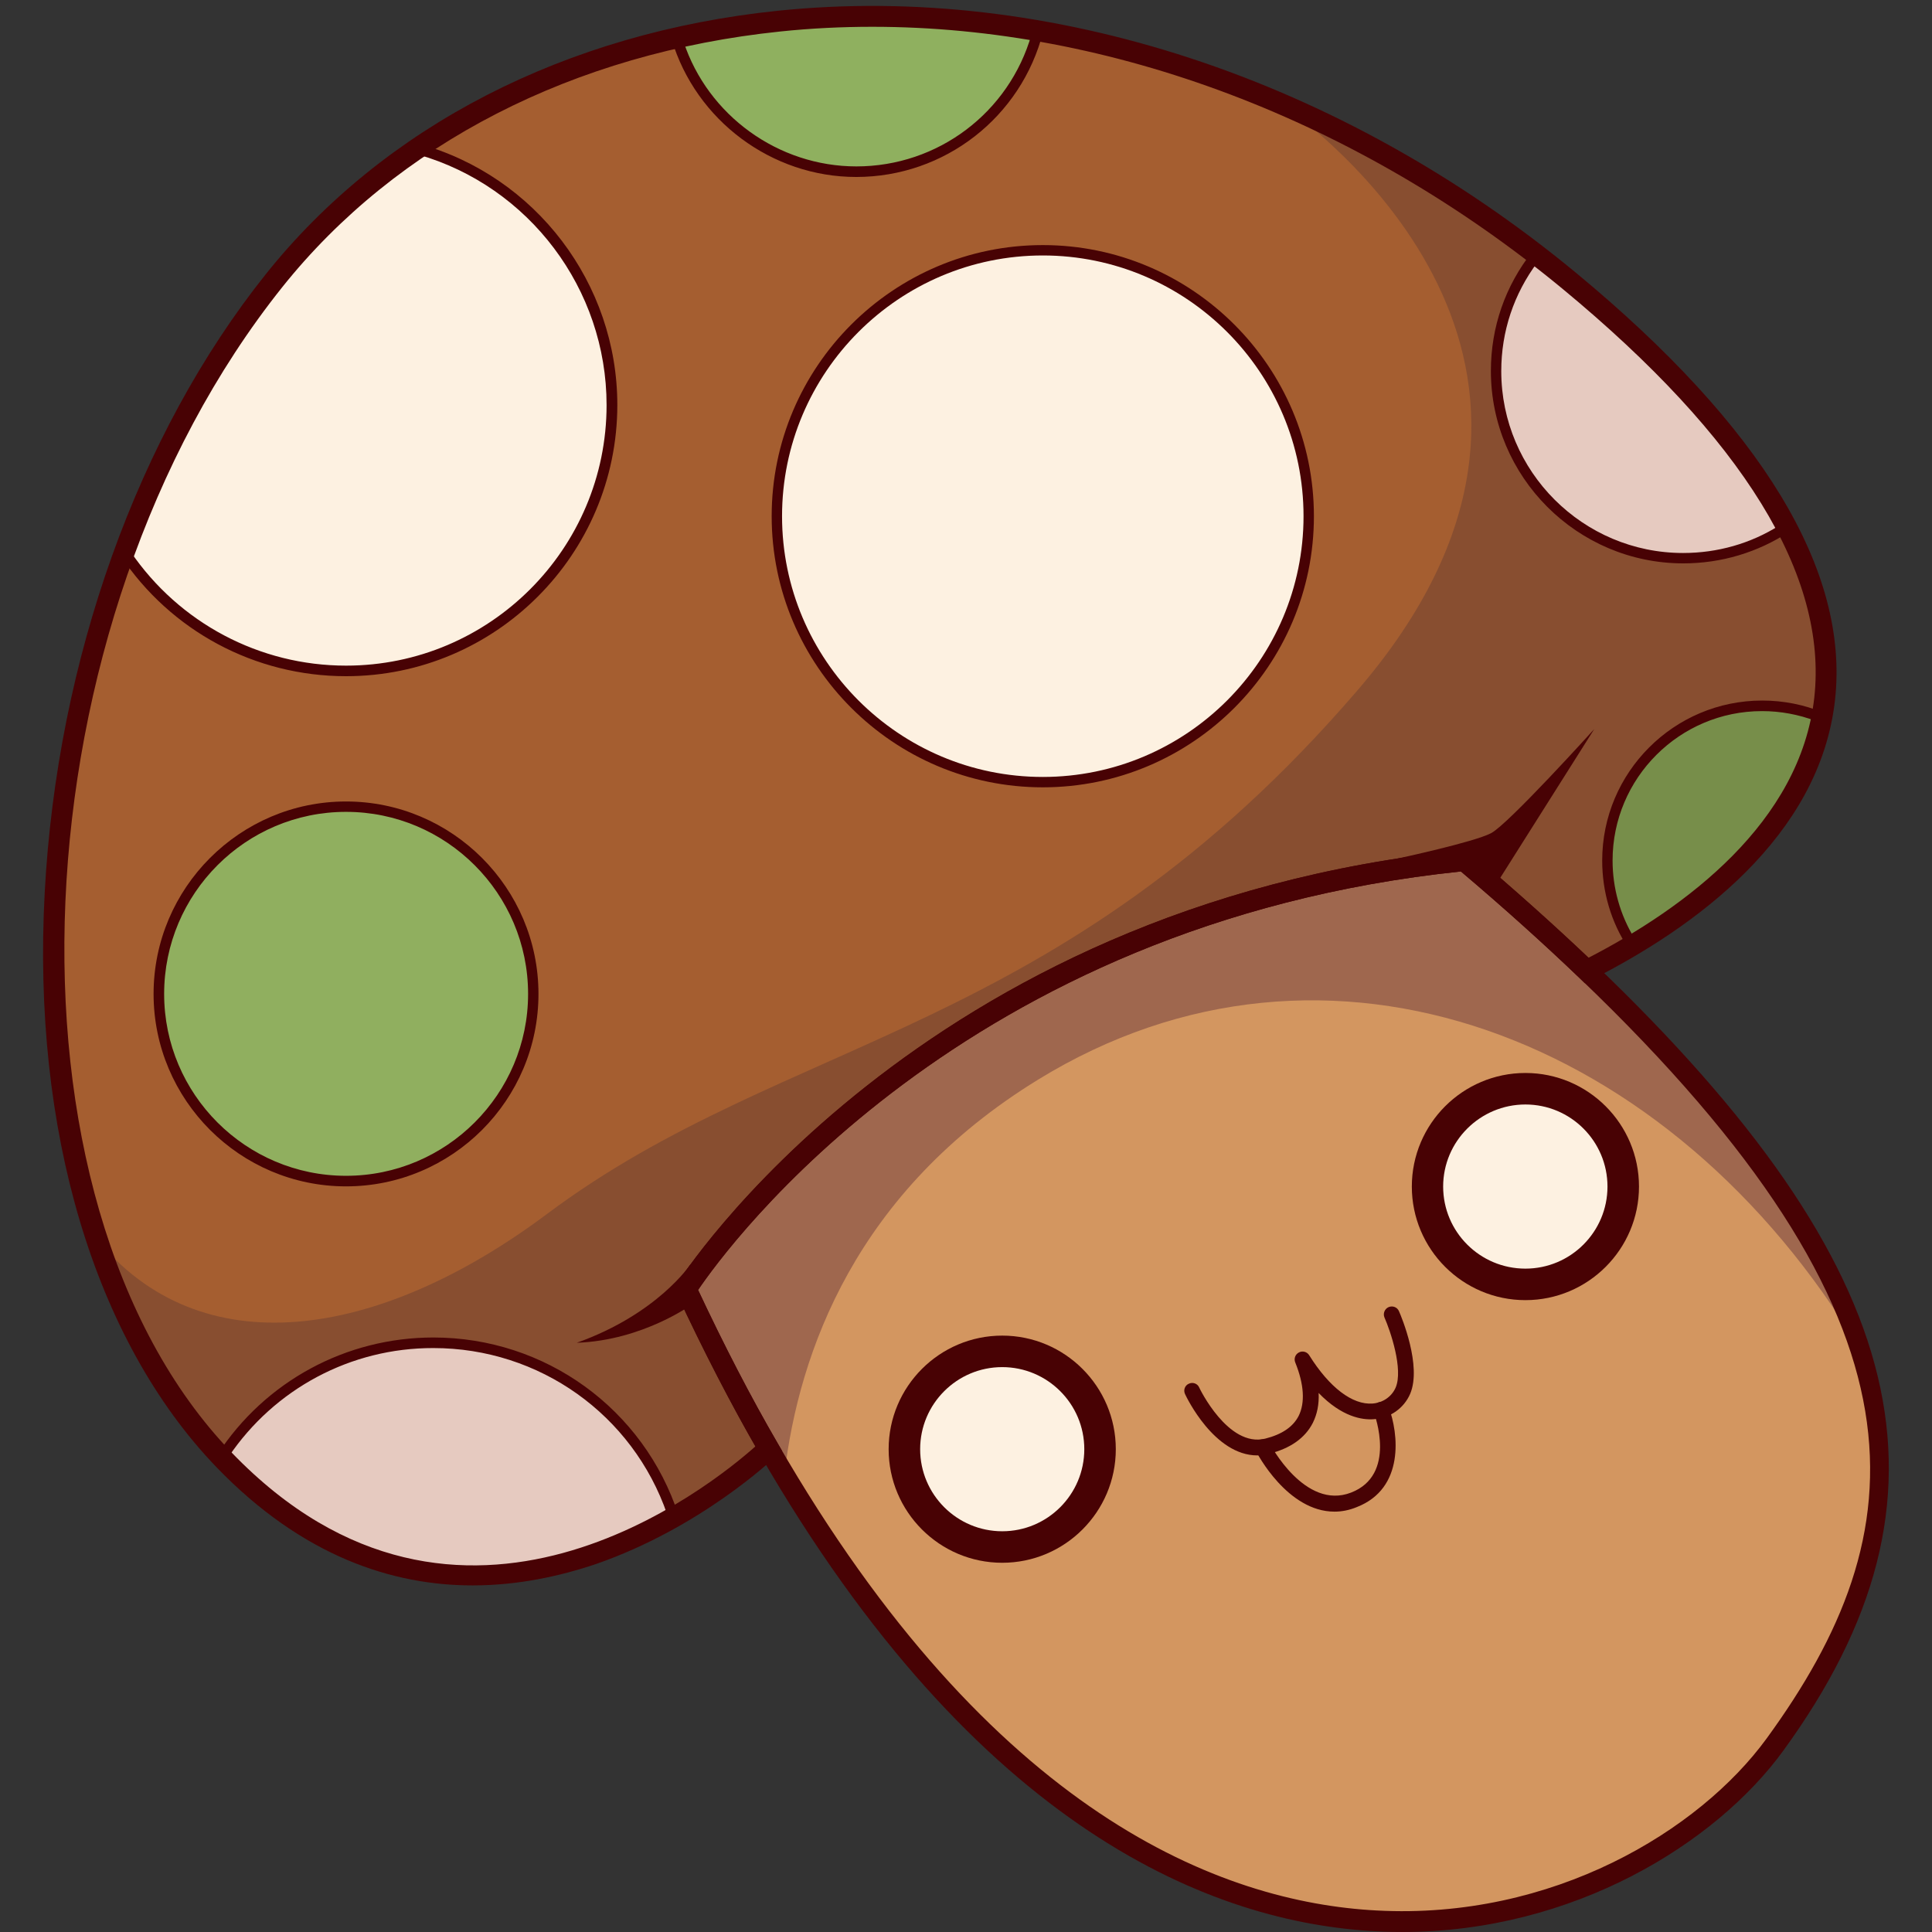 <?xml version="1.0" encoding="utf-8"?>

<svg version="1.1" id="Слой_1" xmlns="http://www.w3.org/2000/svg" xmlns:xlink="http://www.w3.org/1999/xlink" x="0px" y="0px"
	 viewBox="0 0 1024 1024" style="enable-background:new 0 0 1024 1024;" xml:space="preserve">
<rect x="0" y="0" width="1024" height="1024" fill="#333333" stroke="none"/>
<style type="text/css">
	.st0{fill:#D39660;}
	.st1{fill:#A55E30;}
	.st2{fill:#FDF1E1;}
	.st3{fill:#8FB05F;}
	.st4{fill:#90AF5F;}
	.st5{opacity:0.56;fill:#724331;}
	.st6{fill:#480204;}
	.st7{fill:#9F674E;}
	.st8{fill:#E6CAC0;}
	.st9{fill:#778E4A;}
</style>
<g>
	<path class="st0" d="M940.7,924.7c-73.8,101.3-322,195-525-142.9c-2.8-4.6-5.6-9.3-8.3-14.1c-14.9-25.7-29.4-53.9-43.7-84.5
		c0,0,122.6-197.8,412.3-227.1c23.8,20.2,45.4,39.5,65,58.2c80.7,77.2,126.2,142.5,144.9,201.1C1010.6,792.7,989,858.5,940.7,924.7z
		"/>
	<path class="st1" d="M965.5,380.4c-10.1,52-52,91.9-100.2,120.6c-8,4.8-16.2,9.2-24.4,13.4c-19.5-18.7-41.1-38.1-65-58.2
		c-289.7,29.3-412.3,227.1-412.3,227.1c14.3,30.6,28.8,58.8,43.7,84.5c0,0-19.3,18.6-50.4,36.2c-56.2,32-150.9,60.8-238.3-30.2
		c-0.4-0.4-0.7-0.8-1.1-1.2c-30-31.6-52.1-71.7-66.8-116.6c-35.3-108-27.9-244.7,15.4-363.1c19.4-53.1,46-102.5,79.1-144
		c21.5-27,47.1-50.4,75.9-69.9c40.4-27.5,87-47.4,137.5-58.8c59.7-13.5,124.9-15.3,191.4-3.9c42.6,7.3,85.8,20,128.6,38.4
		c46.2,19.9,91.9,46.6,135.7,80.5c5.8,4.4,11.5,9,17.2,13.7c58.2,48.1,94.9,91.5,115.3,130.6C966.6,317.2,971.2,350.8,965.5,380.4z"
		/>
	<path class="st2" d="M324.3,214.7c0,77.8-63.1,140.9-140.9,140.9c-48.9,0-92-24.9-117.3-62.8c19.4-53.1,46-102.5,79.1-144
		c21.5-27,47.1-50.4,75.9-69.9C280.7,95.3,324.3,149.9,324.3,214.7z"/>
	<circle class="st2" cx="552.7" cy="273.6" r="140.9"/>
	<path class="st3" d="M550.1,16.1C539.2,59.2,500.2,91,453.8,91c-45,0-82.9-29.9-95.1-71C418.5,6.5,483.6,4.8,550.1,16.1z"/>
	<circle class="st4" cx="183.4" cy="526.8" r="99.2"/>
	<path class="st5" d="M965.5,380.4c-10.1,52-52,91.9-100.2,120.6c-8,4.8-16.2,9.2-24.4,13.4c-19.5-18.7-41.1-38.1-65-58.2
		c-289.7,29.3-412.3,227.1-412.3,227.1c14.3,30.6,28.8,58.8,43.7,84.5c0,0-19.3,18.6-50.4,36.2c-56.2,32-150.9,60.8-238.3-30.2
		c-0.4-0.4-0.7-0.8-1.1-1.2c-30-31.6-52.1-71.7-66.8-116.6c55.2,68.5,149.6,54.5,239.4-12.7C418,547.7,561,550.1,719.4,366
		C863.3,199,709,76.2,678.7,54.6c46.2,19.9,91.9,46.6,135.7,80.5c5.8,4.4,11.5,9,17.2,13.7c58.2,48.1,94.9,91.5,115.3,130.6
		C966.6,317.2,971.2,350.8,965.5,380.4z"/>
	<path class="st6" d="M365.9,670.2c0,0-17.3,26.2-60.2,41.5c35.5-1.3,61.6-20.7,61.6-20.7l5.4-15.6L365.9,670.2z"/>
	<path class="st6" d="M740.9,455c0,0,40.2-8.6,49.4-13.4c9.2-4.8,54.7-55.2,54.7-55.2L793,468.7l-17-12.6L740.9,455z"/>
	<path class="st7" d="M985.8,715.4C886.4,548.7,703,478.2,550.1,572.3c-96.4,59.2-126.7,144.1-134.4,209.5
		c-2.8-4.6-5.6-9.3-8.3-14.1c-14.9-25.7-29.4-53.9-43.7-84.5c0,0,122.6-197.8,412.3-227.1c23.8,20.2,45.4,39.5,65,58.2
		C921.7,591.5,967.1,656.8,985.8,715.4z"/>
	<path class="st6" d="M743.1,1024c-4.7,0-9.3-0.1-14.1-0.4c-84.9-4.5-210.5-52.1-326.5-253.2c-14.8-25.6-29.6-54.2-43.9-84.9
		l-1.3-2.7l1.6-2.5c1.2-2,127.4-200.5,416.5-229.7l2.3-0.2l1.8,1.5c23.6,20,45.6,39.7,65.2,58.5
		c169.4,161.9,198.5,282.9,100.4,417.6l0,0C909.6,976.8,834.2,1024,743.1,1024z M370,683.7c13.8,29.4,27.9,56.7,42.2,81.3
		c113.5,196.7,235.3,243.3,317.5,247.6c93.2,5,170.9-42.2,206.6-91.1c79.5-109.1,93-219.4-99.1-403.1c-19-18.2-40.1-37.2-62.9-56.5
		C509.8,489.5,385.4,661,370,683.7z"/>
	<path class="st8" d="M946.9,279.4c-15.7,10.4-34.5,16.4-54.7,16.4c-54.8,0-99.2-44.4-99.2-99.2c0-23.3,8-44.6,21.4-61.6
		c5.8,4.4,11.5,9,17.2,13.7C889.8,196.9,926.5,240.3,946.9,279.4z"/>
	<path class="st8" d="M357,803.9c-56.2,32-150.9,60.8-238.3-30.2c-0.4-0.4-0.7-0.8-1.1-1.2c23.9-36.6,65.2-60.8,112.2-60.8
		C289.1,711.7,339.5,750.3,357,803.9z"/>
	<path class="st9" d="M965.5,380.4c-10.1,52-52,91.9-100.2,120.6c-8.5-12.9-13.4-28.3-13.4-44.9c0-45.3,36.7-82,82-82
		C945.1,374.1,955.8,376.3,965.5,380.4z"/>
	<path class="st6" d="M183.4,358.4c-48.2,0-92.9-23.9-119.6-64l-0.8-1.2l0.5-1.3c20.1-55.2,46.9-103.9,79.6-144.8
		c21.5-27,47.3-50.7,76.6-70.5l1.1-0.7l1.2,0.3c61.9,17.1,105.2,74,105.2,138.5C327.1,293.9,262.7,358.4,183.4,358.4z M69.2,292.4
		c25.8,37.8,68.4,60.4,114.2,60.4c76.2,0,138.1-62,138.1-138.1c0-61.5-41-115.9-99.9-132.8c-28.4,19.3-53.4,42.4-74.3,68.6
		C115.4,190.6,89.1,238.3,69.2,292.4z"/>
	<path class="st6" d="M552.7,417.3c-79.2,0-143.7-64.5-143.7-143.7s64.5-143.7,143.7-143.7s143.7,64.5,143.7,143.7
		S632,417.3,552.7,417.3z M552.7,135.4c-76.2,0-138.2,62-138.2,138.2s62,138.2,138.2,138.2s138.2-62,138.2-138.2
		S628.9,135.4,552.7,135.4z"/>
	<path class="st6" d="M453.8,93.8c-44.8,0-85-30-97.8-72.9l-0.8-2.8l2.9-0.7c61.5-14,126.3-15.3,192.5-4l3,0.5l-0.7,2.9
		C541.3,62.2,500.6,93.8,453.8,93.8z M362.3,22.1c12.9,39.1,50.2,66.1,91.6,66.1c43.3,0,81-28.6,92.8-69.9
		C483.3,7.9,421.3,9.2,362.3,22.1z"/>
	<path class="st6" d="M183.4,628.8c-56.2,0-102-45.8-102-102s45.8-102,102-102s102,45.8,102,102S239.7,628.8,183.4,628.8z
		 M183.4,430.3c-53.2,0-96.4,43.3-96.4,96.5c0,53.2,43.3,96.4,96.4,96.4c53.2,0,96.5-43.3,96.5-96.4
		C279.9,473.6,236.6,430.3,183.4,430.3z"/>
	<path class="st6" d="M892.2,298.6c-56.2,0-102-45.8-102-102c0-23.2,7.6-45.1,22-63.3l1.7-2.1l2.2,1.7c5.8,4.5,11.7,9.1,17.3,13.8
		c55.3,45.7,94.3,89.9,115.9,131.5l1.2,2.2l-2.1,1.4C931.7,292.8,912.3,298.6,892.2,298.6z M814.9,139
		c-12.5,16.7-19.2,36.6-19.2,57.7c0,53.2,43.3,96.4,96.4,96.4c18.2,0,35.8-5,51-14.6c-21.6-40.3-59.7-83.2-113.4-127.5
		C825,146.9,820,142.9,814.9,139z"/>
	<path class="st6" d="M250.3,837.4c-42.1,0-88.9-15.2-133.6-61.8l-2.7-2.7l1.2-1.9c25.3-38.9,68.2-62.1,114.5-62.1
		c59.3,0,111.5,37.8,129.9,94.1l0.7,2.2l-2,1.1C332.3,821.1,293.8,837.4,250.3,837.4z M121.1,772.2c82.9,85.8,171.8,64.3,232.5,30.4
		c-18.2-52.8-67.7-88.1-123.9-88.1C186,714.4,145.5,736,121.1,772.2z"/>
	<path class="st6" d="M864.5,504.7l-1.5-2.2c-9.1-13.7-13.8-29.8-13.8-46.4c0-46.7,38-84.8,84.8-84.8c11.3,0,22.3,2.2,32.6,6.5
		l2.1,0.9l-0.4,2.2c-9,46.5-43.2,87.7-101.5,122.4L864.5,504.7z M933.9,376.9c-43.7,0-79.2,35.5-79.2,79.2c0,14.6,4,28.8,11.5,41.1
		c54.5-33,86.8-71.8,96.1-115.1C953.3,378.7,943.7,376.9,933.9,376.9z"/>
	<path class="st6" d="M250.5,840.3c-42.1,0-90-15.1-135.9-62.8C50,710.2,16.9,599.2,23.7,473C30.3,349.8,73,230.3,140.9,145.3
		c62.6-78.4,159-128,271.4-139.6c144-14.9,298.1,35.7,422.9,138.8c98.8,81.7,145,157.9,137.4,226.5
		c-8.1,72.7-74.7,120.8-129.1,148.3l-3.5,1.8l-2.8-2.7c-19-18.2-40.1-37.2-62.9-56.5C509.8,489.5,385.4,661,370,683.7
		c13.8,29.4,27.9,56.7,42.2,81.3l2.2,3.8l-3.1,3c-1.6,1.5-39.8,37.9-95.5,57.2C296.8,835.4,274.6,840.3,250.5,840.3z M462.4,14.2
		c-16.4,0-32.7,0.8-48.9,2.5C304,28.1,210.3,76.2,149.6,152.2C7.5,330.2-5.8,636.1,122.7,769.8c121.2,126.1,254.9,17.1,277.7-3.2
		c-14.1-24.6-28.1-51.9-41.7-81.1l-1.3-2.7l1.6-2.5c1.2-2,127.4-200.5,416.5-229.7l2.3-0.2l1.8,1.5c22.5,19,43.5,37.8,62.4,55.7
		c51.3-26.5,112.2-71.6,119.6-137.8c7.2-64.7-37.7-137.6-133.4-216.7C719.7,63.5,588.8,14.2,462.4,14.2z"/>
	<circle class="st2" cx="531.2" cy="768.1" r="51.9"/>
	<circle class="st2" cx="808.5" cy="628.9" r="51.9"/>
	<path class="st6" d="M531.2,828.3c-33.2,0-60.2-27-60.2-60.2c0-33.2,27-60.2,60.2-60.2c33.2,0,60.2,27,60.2,60.2
		C591.4,801.3,564.4,828.3,531.2,828.3z M531.2,724.6c-24,0-43.5,19.5-43.5,43.5c0,24,19.5,43.5,43.5,43.5c24,0,43.5-19.5,43.5-43.5
		C574.7,744.1,555.2,724.6,531.2,724.6z"/>
	<path class="st6" d="M808.5,689.1c-33.2,0-60.2-27-60.2-60.2c0-33.2,27-60.2,60.2-60.2c33.2,0,60.2,27,60.2,60.2
		C868.7,662.1,841.7,689.1,808.5,689.1z M808.5,585.4c-24,0-43.6,19.5-43.6,43.5s19.5,43.5,43.6,43.5c24,0,43.5-19.5,43.5-43.5
		S832.5,585.4,808.5,585.4z"/>
	<path class="st6" d="M666.4,771.4c-22.9,0-37.6-31-38.3-32.5c-1-2.1-0.1-4.6,2-5.5c2.1-1,4.6-0.1,5.5,2c0.1,0.3,15.3,32,35,27.1
		c8.8-2.2,14.7-6.2,17.7-12c3.5-7,2.9-16.8-1.8-28.4c-0.8-2,0-4.3,2-5.3c1.9-1,4.3-0.3,5.4,1.5c10.7,17.1,22.9,26.4,33.6,25.6
		c5.4-0.4,10.1-3.6,12.2-8.4c4.2-9.7-2.8-30.2-5.9-37.2c-0.9-2.1,0.1-4.6,2.2-5.5c2.1-0.9,4.6,0,5.5,2.2c1.3,2.9,12.2,29,5.9,43.8
		c-3.3,7.6-10.6,12.8-19.2,13.4c-6.2,0.5-17-1.2-29.3-13.9c0.3,6-0.8,11.3-3.1,15.9c-4.1,8-11.9,13.5-23.1,16.3
		C670.5,771.2,668.4,771.4,666.4,771.4z"/>
	<path class="st6" d="M707.3,801.2c-24.9,0-41-30.8-41.7-32.3c-1-2-0.2-4.6,1.8-5.6c2-1,4.6-0.2,5.6,1.8c0.2,0.4,18.6,35.5,43.1,26
		c24.3-9.4,12.6-41,12.1-42.4c-0.8-2.1,0.3-4.6,2.4-5.4c2.1-0.8,4.6,0.3,5.4,2.4c5.3,14,8.6,43.2-16.9,53.1
		C715,800.5,711,801.2,707.3,801.2z"/>
</g>
</svg>
